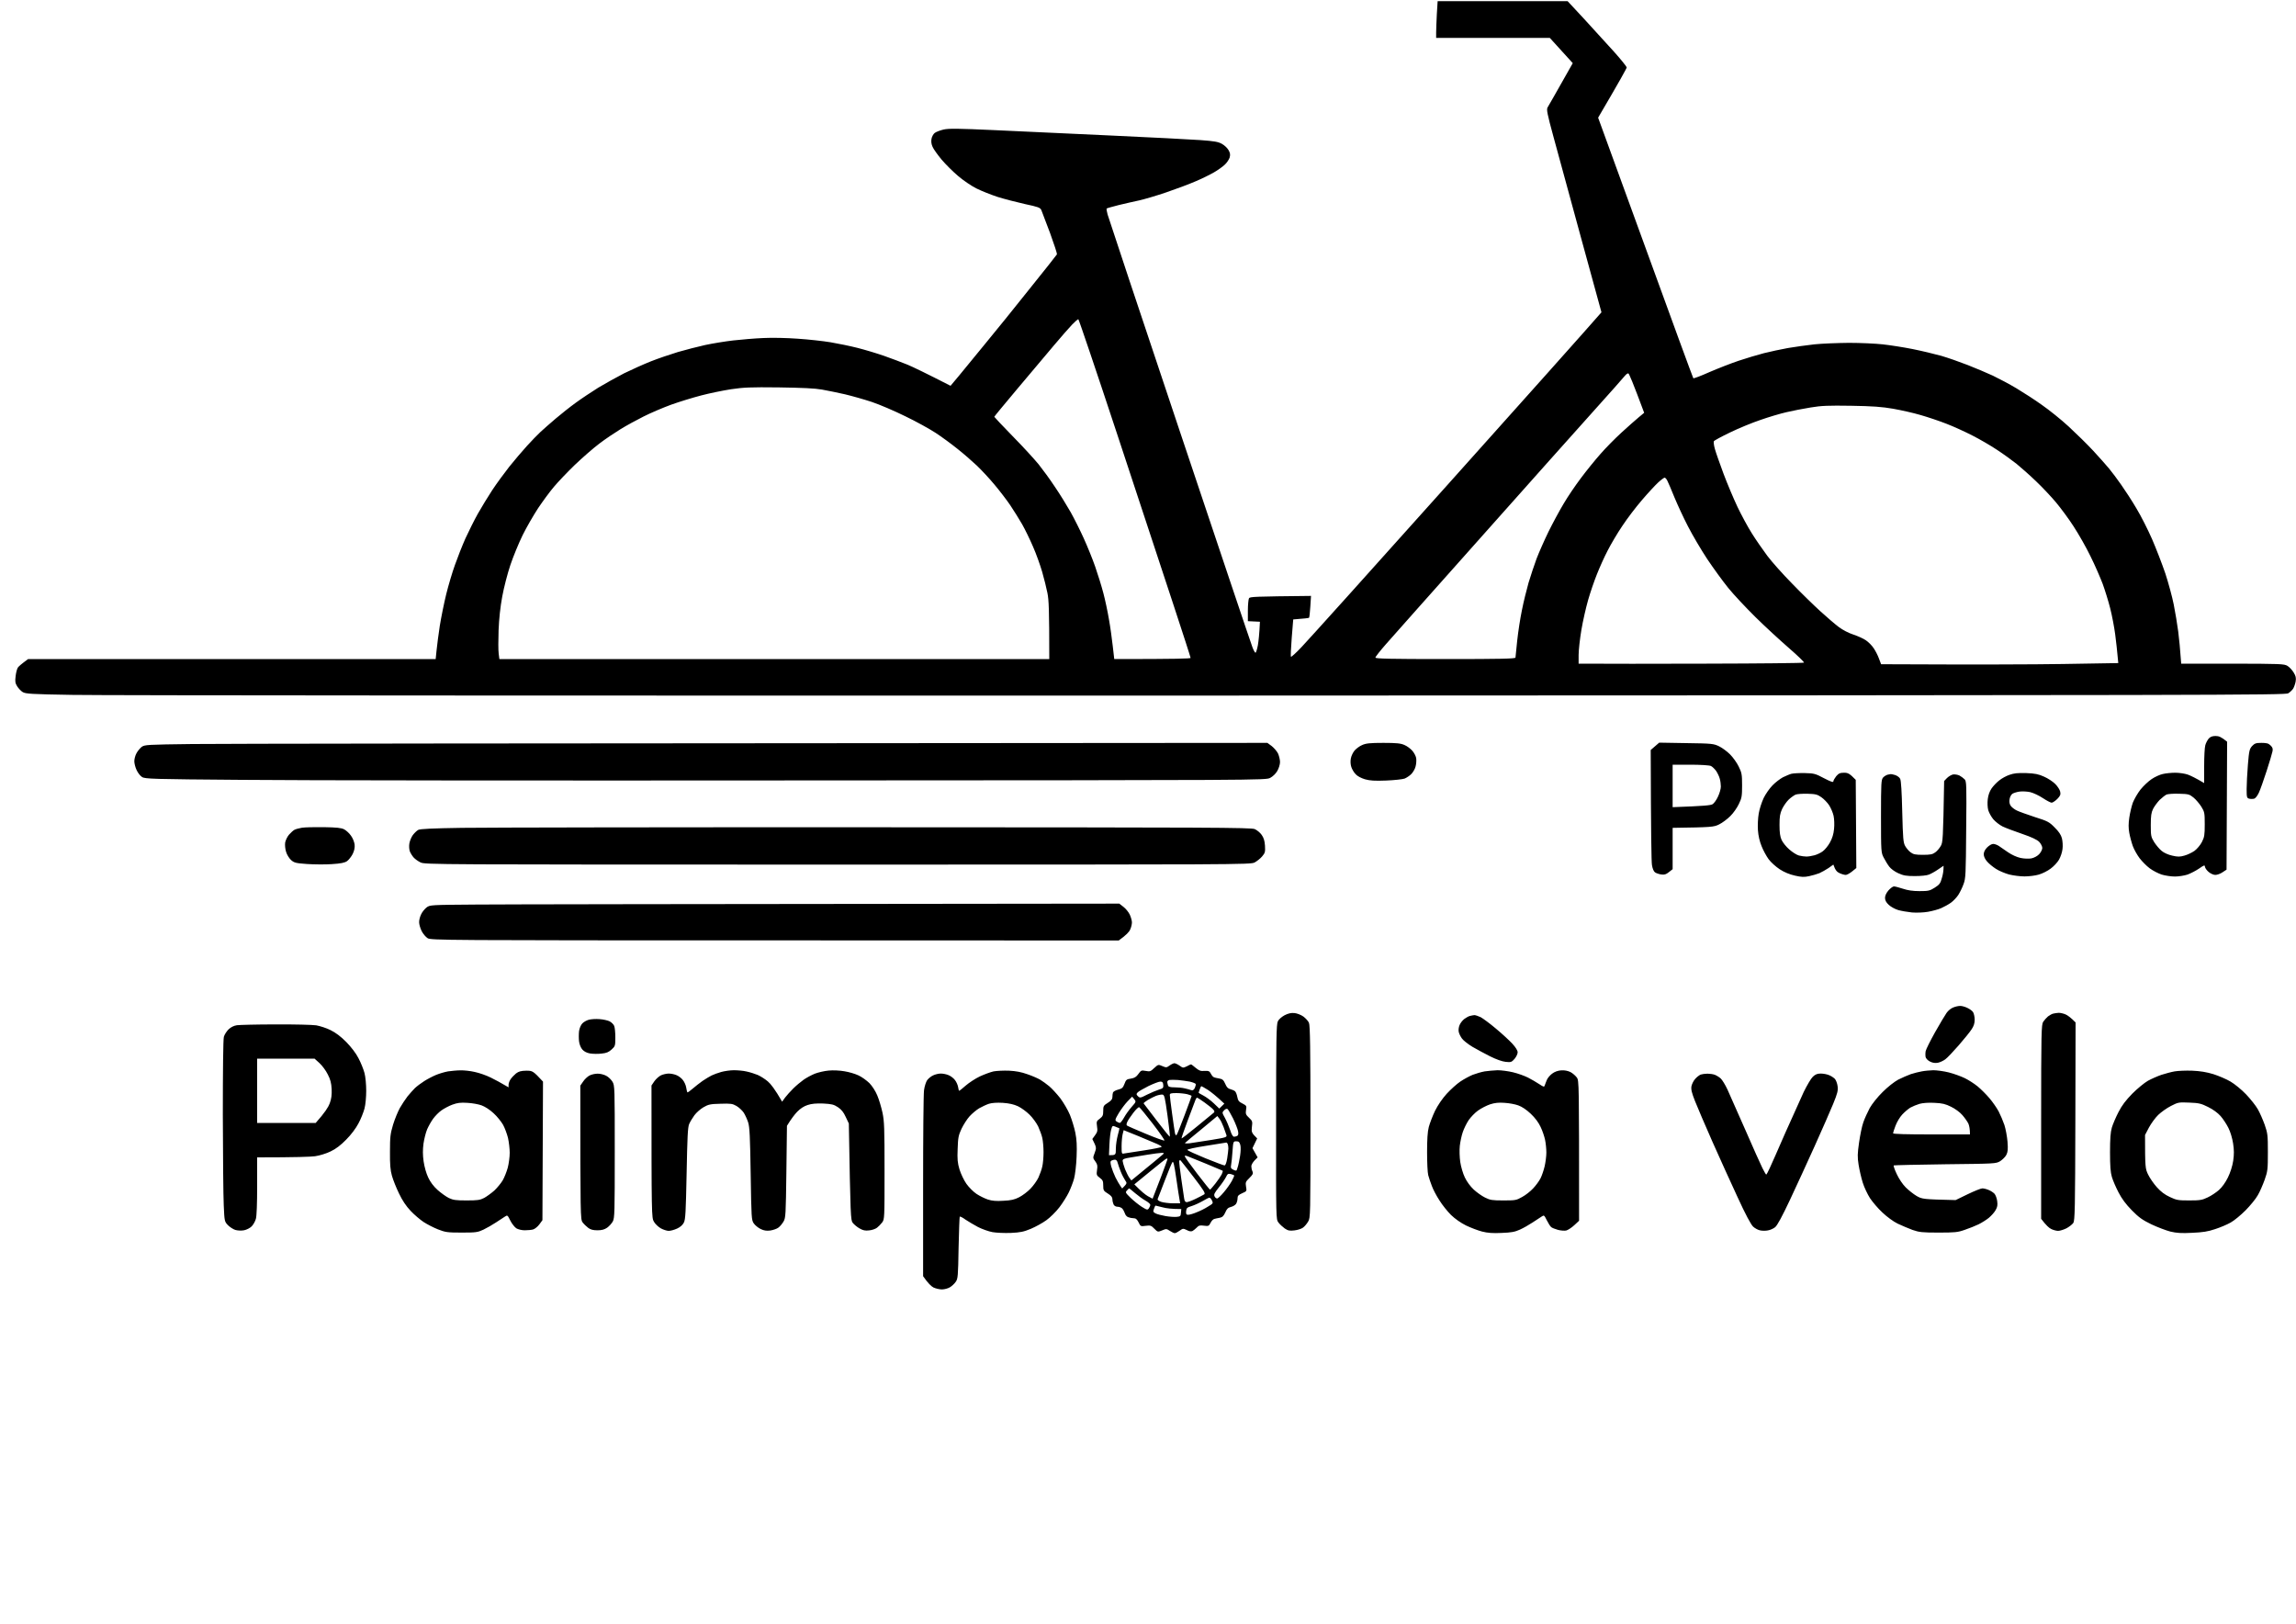 <svg version="1.2" xmlns="http://www.w3.org/2000/svg" viewBox="0 0 2000 1414" width="2000" height="1414">
	<title>Logo(1)</title>
	<style>
		.s0 { fill: #000000 } 
	</style>
	<g id="Background">
		<path id="Path 0" fill-rule="evenodd" class="s0" d="m1930 641c2.8 0 4.9 0.8 10 5l-0.5 111.4-3.5 2.3c-1.9 1.3-4.7 2.3-6.3 2.3-1.5 0-4-1.1-5.7-2.5-1.7-1.4-3.1-3.4-3.3-4.5-0.2-1.8-0.6-1.7-5.2 1.5-2.8 1.9-7.3 4.2-10 5.2-2.8 0.9-7.7 1.7-11 1.7-3.3 0-8.5-0.8-11.5-1.7-3-1-7.7-3.4-10.5-5.5-2.7-2-6.6-6-8.7-8.7-2.1-2.8-4.8-7.5-5.9-10.5-1.1-3-2.5-8.2-3.1-11.5-0.8-4.2-0.8-8.2 0-13.5 0.6-4.1 2-10 3.1-13 1.2-3 4.1-8.1 6.6-11.3 2.5-3.1 6.9-7.3 9.8-9.2 2.8-1.9 7.2-3.9 9.7-4.4 2.5-0.6 7.3-1.1 10.8-1.1 3.4 0 8.3 0.7 10.9 1.6 2.7 1 6.9 3 14.3 7.4v-14.8c0-8.1 0.4-16.3 1-18.2 0.5-1.9 1.9-4.5 3-5.8 1.5-1.6 3.2-2.2 6-2.2zm-48.8 55.7c-2 2.1-4.6 5.6-5.7 7.8-1.6 3.2-2 6.1-2 14.1 0 9.5 0.2 10.3 3 14.9 1.7 2.6 4.6 6.1 6.5 7.6 2 1.7 5.9 3.4 9.2 4.1 4.7 1.1 6.7 1.1 10.5 0 2.7-0.7 6.6-2.6 8.8-4.1 2.2-1.6 5.1-5 6.5-7.7 2.2-4.3 2.5-6.1 2.5-15.5 0-10-0.2-10.8-3-15.4-1.7-2.6-4.7-6.2-6.8-7.9-3.6-2.9-4.5-3.1-12.5-3.3-4.8-0.2-9.7 0.2-11 0.7-1.2 0.6-3.9 2.7-6 4.7zm-777.2-49.7l3.8 2.8c2 1.6 4.5 4.5 5.5 6.5 0.9 2.1 1.7 5.4 1.7 7.4 0 2.1-1.1 5.6-2.4 7.8-1.3 2.3-3.9 4.8-6.2 6-3.9 2-6.1 2-408.4 2.2-222.5 0.2-442.1 0-488-0.5-77.2-0.6-83.8-0.8-86.3-2.5-1.5-0.9-3.6-3.6-4.7-6-1.1-2.3-2-5.8-2-7.7 0-1.9 0.8-5.1 1.9-7 1-1.9 3.1-4.4 4.5-5.5 2.6-1.9 4.8-2 43.9-2.5 22.7-0.3 242.7-0.6 936.7-1zm865.9 0c4.5 0 6.1 0.4 7.9 2.2 1.9 1.8 2.2 3 1.7 5.3-0.3 1.6-2.6 9.3-5.1 17-2.5 7.7-5.5 16.2-6.7 18.8-1.3 2.8-3 5-4.2 5.3-1.1 0.3-3 0.3-4.3 0-2-0.6-2.2-1.2-2.2-8.4 0-4.2 0.5-13.8 1.1-21.2 1-12.3 1.4-13.7 3.7-16.3 2.2-2.3 3.4-2.7 8.1-2.7zm-764.9 0c11.8 0 15.2 0.4 18.5 1.9 2.2 0.9 5.2 3.2 6.7 4.9 1.6 1.8 3.1 4.7 3.4 6.4 0.3 1.8 0.1 5.1-0.5 7.3-0.5 2.2-2.3 5.2-3.8 6.7-1.5 1.5-4.1 3.2-5.8 3.9-1.7 0.6-8.8 1.4-16 1.7-10.1 0.4-14.2 0.1-18.5-1.1-3.3-1-6.6-2.7-8.1-4.4-1.5-1.5-3.2-4.4-3.8-6.3-0.7-2.1-0.9-5.1-0.4-7.5 0.4-2.2 1.9-5.3 3.3-6.9 1.4-1.6 4.3-3.8 6.5-4.7 3.3-1.5 6.7-1.9 18.5-1.9zm240.3-0.2l23.6 0.4c22.5 0.3 23.8 0.5 28.6 2.8 2.7 1.3 7 4.5 9.5 7 2.5 2.5 5.9 7.2 7.5 10.5 2.7 5.5 3 6.9 3 16.5 0 9.4-0.3 11.1-2.8 16.2-1.5 3.2-4.8 8-7.5 10.6-2.6 2.6-7 5.9-9.7 7.2-4.6 2.3-6.3 2.5-40.5 3v36l-3.3 2.6c-2.5 2-3.9 2.4-6.7 2-1.9-0.3-4.3-1.1-5.3-1.8-1.2-0.8-2.2-3.3-2.7-6.3-0.5-2.8-0.9-26.4-1.1-100.3zm11.7 56.2c27.6-1 33.2-1.6 34.8-2.6 1.2-0.7 3.4-3.7 4.7-6.6 1.4-2.9 2.5-6.8 2.5-8.8 0-1.9-0.4-5-1-7-0.5-1.9-2-4.9-3.2-6.7-1.3-1.7-3.3-3.7-4.5-4.2-1.3-0.6-9.1-1.1-17.8-1.1h-15.5zm115.2-29.7c8 0.2 9.2 0.5 16.7 4.5 6 3.1 8.1 3.8 8.1 2.7 0-0.8 1.2-2.8 2.5-4.5 2.1-2.4 3.3-3 6.8-3 3.4 0 4.8 0.6 10.2 6.2l0.5 76.8-3.7 3c-2.1 1.7-4.6 3-5.5 3-1 0-3.3-0.6-5.3-1.5-2.3-1-3.8-2.5-5.5-7.5l-4.2 3c-2.4 1.6-6 3.6-8 4.5-2.1 0.8-6.1 2-9 2.6-4.2 0.9-6.7 0.8-12.3-0.5-4.5-1-9.2-2.9-13.2-5.5-3.5-2.3-7.8-6.2-9.7-8.8-1.9-2.6-4.7-7.7-6.1-11.3-1.7-4.1-2.9-9.2-3.2-14-0.3-4.1 0-10.6 0.7-14.5 0.6-3.8 2.6-9.9 4.3-13.5 1.7-3.5 5.2-8.5 7.7-11 2.5-2.6 6.6-5.7 9-7 2.5-1.2 5.9-2.7 7.5-3.1 1.7-0.4 6.9-0.7 11.7-0.6zm-14 23c-1.9 1.8-4.5 5.5-5.8 8.2-1.9 4.1-2.3 6.6-2.3 14 0 6.6 0.5 10.1 1.8 13 1 2.2 4 6 6.7 8.3 2.7 2.4 6.5 4.8 8.4 5.3 2 0.5 4.9 0.9 6.5 0.9 1.7 0 4.8-0.5 7-1.1 2.2-0.6 5.5-2.1 7.3-3.5 1.8-1.3 4.6-4.7 6.2-7.6 2-3.6 3.2-7.3 3.6-11.8 0.4-3.7 0.2-8.6-0.4-11.5-0.6-2.7-2.4-6.9-3.9-9.2-1.5-2.3-4.6-5.5-6.8-7-3.4-2.4-5.1-2.8-12-3-4.4-0.1-9.1 0.2-10.5 0.8-1.3 0.6-4 2.5-5.8 4.2zm206.8-23c7.6 0.3 10.7 0.9 15.5 3.1 3.3 1.4 7.7 4.3 9.8 6.4 2 2 4 5.1 4.3 6.7 0.5 2.5 0.1 3.6-2.5 6.3-1.8 1.8-4 3.2-4.9 3.3-0.9 0-4.4-1.8-7.7-4-3.3-2.2-8.2-4.5-11-5.2-2.7-0.6-6.9-0.8-9.2-0.5-2.4 0.3-5.2 1.2-6.3 1.9-1.1 0.7-2.2 2.8-2.5 4.7q-0.6 3.5 1 5.8c0.8 1.2 3.2 3.1 5.3 4.1 2 1 9.1 3.5 15.7 5.7 11.1 3.5 12.5 4.2 17.2 9 3.7 3.6 5.6 6.5 6.4 9.5 0.6 2.5 0.9 6.6 0.5 9.4-0.3 2.8-1.7 6.9-3.1 9.3-1.3 2.3-4.6 5.8-7.2 7.7-2.6 2-7.2 4.3-10.3 5.2-3 0.9-8.6 1.6-12.5 1.6-3.8 0-9.9-0.8-13.5-1.7-3.5-1-8.7-3.1-11.4-4.9-2.7-1.7-6.2-4.6-7.7-6.4-1.8-2-2.9-4.4-2.9-6.3 0-1.9 1-4 3-6 1.6-1.6 3.9-3 5.2-3 1.3 0 3.5 0.8 5 1.8 1.4 0.9 5 3.4 8 5.5 3.2 2.2 7.6 4.2 10.8 4.9 3.3 0.7 7.2 0.8 9.5 0.4 2.4-0.5 5.2-2 6.8-3.7 1.5-1.6 2.7-4 2.7-5.4 0-1.3-1.2-3.7-2.7-5.3-1.9-1.9-6.5-4.1-15-7-6.8-2.3-14.4-5.2-16.9-6.4-2.6-1.3-6.2-4.1-8.1-6.3-1.8-2.2-3.8-5.8-4.4-8-0.6-2.2-0.8-6.4-0.4-9.5 0.4-3.5 1.6-6.8 3.3-9.3 1.5-2.2 4.5-5.3 6.7-7 2.2-1.8 6.2-4 9-4.9 3.9-1.4 7.3-1.7 14.5-1.5zm-118 0.9c0.3-0.1 2 0.3 3.8 0.8 1.8 0.6 3.8 2 4.4 3.3 0.8 1.5 1.4 11.4 1.8 28.7 0.6 23.6 0.9 26.9 2.6 29.9 1.1 1.9 3.2 4.4 4.8 5.5 2.3 1.7 4.2 2.1 10.6 2.1 6.5 0 8.4-0.4 10.7-2.1 1.6-1.1 3.7-3.6 4.8-5.5 1.9-3.1 2.1-5.7 3-56.7l2.5-2.6c1.4-1.4 3.8-2.8 5.3-3.1 1.5-0.2 4 0.2 5.5 0.9 1.5 0.8 3.5 2.3 4.5 3.3 1.7 1.7 1.8 4.6 1.4 43.8-0.3 39.2-0.4 42.4-2.3 47.5-1.1 3.1-3.2 7.3-4.6 9.5-1.5 2.2-4.3 5.2-6.4 6.7-2.1 1.5-5.9 3.6-8.4 4.7-2.4 1.1-7.6 2.5-11.5 3.2-4 0.7-9.9 0.9-14 0.6-3.8-0.4-9.2-1.3-12-2.1-2.7-0.8-6.4-2.8-8.2-4.5-2.3-2.1-3.3-4-3.3-6.1 0-1.9 1.1-4.3 3-6.5 1.7-1.9 3.8-3.5 4.8-3.5 0.9 0 4.4 0.9 7.7 2 4.2 1.4 8.6 2.1 14.5 2.1 7.8 0 9-0.3 13.3-3 4.1-2.6 5-3.8 6.2-8.3 0.9-2.9 1.6-6.5 1.5-10.8l-4.7 3.2c-2.6 1.8-6.2 3.8-8 4.5-1.9 0.8-7.1 1.3-12.3 1.3-7.4 0-9.9-0.4-14.5-2.5-3.1-1.4-6.5-3.9-7.8-5.7-1.4-1.8-3.5-5.3-4.8-7.8-2.3-4.4-2.4-4.8-2.4-36.1 0-29.1 0.2-31.8 1.8-33.7 1-1.1 2.8-2.2 4-2.5 1.2-0.2 2.5-0.5 2.7-0.5zm-1365 46.2c11.3 0.2 15.3 0.6 17.8 1.9 1.8 1 4.5 3.4 5.9 5.5 1.6 2.1 2.9 5.5 3.2 7.7 0.3 2.8-0.3 5.4-1.7 8.3-1.2 2.3-3.4 5.1-4.9 6.2-2.1 1.4-5.3 2.1-13.3 2.6-5.7 0.4-15.4 0.3-21.5-0.1-9.9-0.7-11.3-1.1-14-3.5-1.6-1.5-3.6-4.6-4.3-7.1-0.8-2.5-1.1-6-0.8-8.1 0.4-2.1 1.9-5.2 3.4-6.9 1.5-1.7 3.6-3.6 4.7-4.2 1.1-0.6 4.1-1.4 6.5-1.8 2.5-0.4 11.1-0.6 19-0.5zm482 0.1c292 0.1 325.9 0.2 329 1.6 2 0.9 4.7 3.1 6 5 1.8 2.5 2.6 5.1 2.9 9.4 0.3 5.5 0.1 6.3-2.5 9.4-1.6 1.9-4.6 4.2-6.6 5.3-3.7 1.8-14.5 1.8-363.3 1.8-351.4 0-359.5 0-363.2-1.9-2.1-1-4.7-2.9-5.9-4.2-1.2-1.3-2.7-3.7-3.4-5.4-0.6-1.7-0.8-4.7-0.4-7 0.4-2.2 1.7-5.4 3-7.2 1.4-1.8 3.4-3.8 4.7-4.5 1.6-0.9 12.2-1.4 38.2-1.8 19.8-0.3 182.5-0.6 361.5-0.5zm211 66.5l3.6 2.8c2 1.5 4.4 4.5 5.5 6.7 1 2.2 1.9 5.3 1.9 6.8 0 1.5-0.6 4.3-1.5 6.2-0.8 2-3.4 4.9-10 9.6l-299.5-0.1c-289.1 0-299.6-0.1-302.5-1.9-1.6-1-4-3.8-5.2-6.2-1.2-2.4-2.2-5.8-2.2-7.6-0.1-1.8 0.7-4.9 1.7-6.9 0.9-2.1 3.1-4.7 4.7-6 3-2.3 3-2.3 44-2.6 22.6-0.2 157.7-0.4 559.5-0.8zm732.3 89.1c1.5-0.1 4.4 0.7 6.4 1.7 2 0.9 4.3 2.6 5 3.7 0.7 1.1 1.4 4.1 1.4 6.5 0 3.3-0.8 5.7-2.7 8.5-1.4 2.2-6.5 8.5-11.2 13.9-4.8 5.5-10 11-11.7 12.2-1.6 1.2-4.5 2.6-6.5 3-2.4 0.4-4.5 0.1-6.7-1-1.8-0.8-3.5-2.6-3.9-3.8-0.3-1.3-0.3-3.6 0-5.3 0.3-1.6 4-9 8.2-16.5 4.2-7.4 8.7-15 10-16.8 1.3-1.9 3.8-4 5.7-4.7 1.8-0.8 4.5-1.4 6-1.4zm-579.8 6.2c2.3 0.2 5.6 1.5 7.8 3 2 1.5 4.3 4 4.9 5.5 1 2.1 1.3 23.1 1.3 86.2 0 81.8 0 83.6-2 86.9-1.1 1.9-3.1 4.3-4.5 5.3-1.3 1-4.7 2.1-7.5 2.4-4.2 0.5-5.5 0.2-8.4-1.7-1.8-1.3-4.3-3.6-5.5-5.2-2.1-2.8-2.1-3.1-2-87.5 0-72.6 0.2-85.1 1.5-87.7 0.8-1.7 3.3-3.9 5.9-5.3 3.1-1.6 5.8-2.2 8.5-1.9zm665.8-0.2c1.5 0 4.2 0.6 6 1.4 1.8 0.8 4.5 2.7 8.7 7l-0.2 86.1c-0.2 76.1-0.4 86.3-1.8 88.5-0.9 1.3-3.6 3.4-6 4.7-2.5 1.2-5.7 2.2-7.2 2.2-1.5 0-4.2-0.7-6-1.6-1.8-0.8-4.5-3.2-8.8-8.9v-84.5c0-78.6 0.2-84.7 1.8-87.1 1-1.5 2.9-3.6 4.2-4.7 1.4-1 3.4-2.2 4.5-2.4 1.1-0.3 3.3-0.6 4.8-0.7zm-509 2c0.9 0 3.4 0.8 5.5 1.8 2 1.1 8 5.5 13.2 9.9 5.3 4.4 11.7 10.3 14.3 13.1 3 3.3 4.7 6 4.7 7.6 0 1.4-1.2 3.9-2.7 5.7-2.6 2.9-3.1 3.1-7.8 2.6-3-0.3-8.3-2.2-13.5-4.8-4.6-2.3-11.6-6.1-15.4-8.3-3.8-2.3-7.9-5.5-9.1-7.2-1.2-1.6-2.5-4.2-2.8-5.7-0.4-1.5-0.1-4.2 0.7-6 0.7-1.8 2.6-4.2 4.2-5.4 1.6-1.2 3.8-2.4 4.9-2.6 1.1-0.3 2.8-0.6 3.8-0.7zm-762 3.5c3.1 0.2 7.1 1.1 8.7 1.9 1.7 0.9 3.5 2.7 4 4 0.6 1.4 1 5.9 1 10 0 7.2-0.1 7.7-3.2 10.5-2.5 2.3-4.5 3.2-8.8 3.6-3 0.4-7.5 0.3-10-0.1-2.9-0.5-5.2-1.7-6.7-3.4-1.3-1.4-2.6-4.5-2.9-7.1-0.3-2.4-0.3-6.5 0-9 0.4-2.6 1.6-5.4 2.9-6.7 1.2-1.3 3.8-2.7 5.7-3.2 2-0.5 6.1-0.8 9.3-0.5zm-282.3 4.6c16.3-0.1 32.2 0.3 35.5 0.8 3.3 0.6 9 2.4 12.5 4.2 4.3 2.1 9 5.6 13.6 10.3 4.3 4.4 8.4 9.7 10.6 14 2.1 3.9 4.4 9.7 5.3 13 0.9 3.4 1.5 10.1 1.5 15.5 0 5.4-0.6 12.1-1.5 15.5-0.9 3.3-3.2 9.2-5.3 13-2.2 4.2-6.4 9.8-10.7 14.1-4.7 4.8-9 8.1-13.5 10.2-3.6 1.8-9.5 3.6-13.5 4.2-3.8 0.5-16.8 1-50.5 1v24.8c0 15.3-0.4 26.2-1.1 28.7-0.6 2.2-2.3 5.2-3.7 6.6-1.5 1.5-4.5 3-6.7 3.4-2.3 0.4-5.4 0.3-7.5-0.3-1.9-0.6-4.8-2.5-6.5-4.2-2.9-3.1-3-3.3-3.6-17.3-0.4-7.8-0.7-43.2-0.8-78.7 0-38.2 0.3-65.9 0.9-68 0.5-1.9 2.4-4.8 4.1-6.5 2-1.9 4.6-3.2 7.3-3.6 2.3-0.3 17.4-0.7 33.6-0.7zm-16 85.8h51c8.1-9.1 11-13.8 12.2-17 1.5-4.1 1.9-7.3 1.7-12.5-0.3-5.3-1.1-8.4-3.4-12.8-1.6-3.3-4.9-7.7-7.2-9.8l-4.3-3.9h-50zm177-45.8c3.1-0.1 8.7 0.5 12.5 1.4 3.9 0.8 10.2 3 14 4.9 3.9 1.9 8.9 4.6 15.5 8.5v-2.2c0-1.3 0.8-3.5 1.8-4.9 1-1.5 3.1-3.7 4.7-5 2.4-1.8 4.3-2.3 8.9-2.4 5.6 0 5.9 0.2 14.6 9.5l-0.5 120.7-2.7 3.7c-1.5 2-4 4-5.5 4.4-1.5 0.4-4.8 0.7-7.3 0.7-2.5 0-5.7-0.8-7.2-1.7-1.5-1-3.9-4-5.3-6.8-2.4-4.8-2.5-4.9-4.7-3.4-1.3 0.8-4.7 3.1-7.8 5.1-3 2-7.9 4.8-11 6.3-5 2.3-6.5 2.5-19 2.5-12.3 0-14.1-0.3-20.5-2.8-3.8-1.5-9.4-4.4-12.5-6.4-3-2-8.1-6.3-11.3-9.7-3.9-4.1-7.2-9-10.1-15.1-2.4-4.9-5.2-11.9-6.2-15.5-1.4-4.9-1.8-10-1.7-21 0-12.8 0.3-15.5 2.7-23.5 1.5-4.9 4.2-11.4 5.9-14.5 1.7-3 4.7-7.5 6.6-10 2-2.4 4.9-5.8 6.6-7.4 1.7-1.6 5.3-4.3 8-6 2.8-1.8 7.4-4.2 10.3-5.4 2.9-1.2 7.6-2.6 10.5-3.1 2.9-0.4 7.7-0.9 10.7-0.9zm-16.5 34.9c-2.2 1.5-5.4 4.8-7.1 7.1-1.8 2.4-4.1 6.6-5.3 9.3-1.2 2.8-2.6 8.4-3.2 12.5-0.7 5.3-0.7 9.9 0.1 15.5 0.7 4.8 2.3 10.5 4 14 1.8 3.9 4.7 7.8 8.2 10.9 2.9 2.6 7.4 5.8 9.8 7 3.8 1.8 6.3 2.1 15.5 2.1 9.5 0 11.6-0.3 15.3-2.2 2.3-1.3 6.3-4.2 8.9-6.5 2.5-2.4 5.7-6.3 7.2-8.8 1.4-2.4 3.4-7.4 4.4-11 0.9-3.5 1.7-9.4 1.7-13 0-3.5-0.7-9.4-1.5-13-0.9-3.5-2.8-8.7-4.3-11.4-1.5-2.6-5.1-7.2-8.2-10-3.3-3.1-7.5-5.8-10.5-6.9-2.7-1-8.3-2-12.5-2.2-5.8-0.4-8.7 0-13 1.6-3 1.1-7.3 3.4-9.5 5zm254.8-35c3.1 0 8.1 0.4 11 1.1 2.9 0.6 7.3 2 9.7 3 2.5 1.1 6.5 3.6 8.9 5.7 2.4 2 6.2 6.8 12.4 17.6l2.5-3.5c1.4-1.9 4.7-5.5 7.2-8 2.5-2.5 6.6-5.9 9-7.6 2.5-1.8 6.9-4.1 9.8-5.3 2.9-1.1 8.3-2.4 12-2.7 3.8-0.4 9.8-0.1 13.7 0.6 3.9 0.6 9.4 2.2 12.3 3.6 2.9 1.3 7.1 4.4 9.5 6.7 2.5 2.6 5.3 6.9 6.9 10.8 1.5 3.5 3.5 10.3 4.5 14.9 1.6 7.5 1.8 13.5 1.8 50.7 0 41.4 0 42.2-2.1 45-1.2 1.6-3.2 3.6-4.5 4.6-1.3 1-4.4 2.1-6.9 2.3-3.4 0.4-5.3 0-8.4-1.8-2.1-1.2-4.7-3.4-5.8-4.8-1.8-2.3-2-5.1-3.4-86.5l-2.7-5.7c-1.9-4.2-3.8-6.5-6.8-8.5-3.6-2.4-5.5-2.8-12.8-3.2-6.1-0.2-10 0.1-13.6 1.3-3.2 1-6.4 3.1-9.1 5.9-2.2 2.3-5.1 6-8.9 12.2l-0.5 40c-0.5 37.6-0.6 40.2-2.5 43.4-1.1 1.9-3.1 4.3-4.5 5.3-1.3 1-4.5 2.1-7 2.5-3.3 0.4-5.5 0.1-8.4-1.3-2.1-1-4.8-3.2-6-4.9-2-2.9-2.1-4.5-2.7-43-0.5-32.3-0.9-40.9-2.2-45-0.9-2.7-2.6-6.5-3.9-8.5-1.3-1.9-4.1-4.5-6.3-5.8-3.5-2-5-2.2-14-1.9-8.8 0.2-10.5 0.6-14.8 3.1-2.6 1.5-6.1 4.6-7.8 6.9-1.7 2.3-3.8 5.8-4.6 7.7-1.2 2.8-1.6 11.4-2.2 43-0.7 33.8-1 40-2.4 42.8-1 2-3.2 4-5.9 5.2-2.4 1.1-5.6 2-7.3 2-1.6 0-4.7-1-6.9-2.2-2.2-1.3-4.9-3.8-6-5.8-2-3.4-2.1-4.7-2.1-118.6l2.5-3.7c1.4-2 4-4.3 5.8-5.2 1.8-0.8 4.8-1.5 6.7-1.5 2 0 5 0.6 6.8 1.4 1.8 0.7 4.3 2.6 5.5 4.2 1.3 1.6 2.6 4.5 2.9 6.4 0.3 2 0.8 3.9 1 4.3 0.2 0.4 2.2-1 4.6-3.1 2.3-2 6.3-5.1 8.7-6.8 2.5-1.7 6-3.8 7.8-4.7 1.8-0.9 5.6-2.3 8.5-3.1 2.9-0.8 7.8-1.5 11-1.5zm239.7 0.4c6 0.3 10.8 1.2 16 3.1 4.2 1.4 9.1 3.6 11 4.7 2 1.2 5.5 3.7 7.9 5.7 2.3 1.9 6.7 6.7 9.7 10.5 2.9 3.9 6.7 10.4 8.4 14.5 1.7 4.2 3.8 11.1 4.7 15.5 1.2 6 1.5 11.3 1.1 21-0.3 7.4-1.3 15.6-2.2 19-0.9 3.3-3 8.7-4.6 12-1.6 3.3-5.3 9.2-8.2 13-3 3.9-8.1 8.9-11.3 11.2-3.3 2.4-9.3 5.7-13.5 7.5-6.3 2.6-9.1 3.2-17.5 3.6-5.5 0.2-12.6-0.1-16-0.7-3.3-0.6-8.9-2.6-12.5-4.4-3.5-1.9-8.5-4.8-11-6.5-2.4-1.8-4.7-2.9-5-2.6-0.2 0.3-0.7 12.6-1 27.3-0.4 24.5-0.6 26.9-2.5 29.5-1.1 1.6-3.3 3.7-5 4.7-1.6 1-4.8 1.9-7 1.9-2.2 0-5.5-0.8-7.4-1.7-1.9-1-4.7-3.6-9-9.8v-78c0-42.9 0.3-80.7 0.8-84 0.4-3.3 1.7-7.2 2.7-8.7 1.1-1.5 3.4-3.4 5.2-4.2 1.8-0.9 4.8-1.6 6.7-1.6 2 0 5 0.6 6.8 1.4 1.8 0.7 4.3 2.6 5.5 4.2 1.3 1.6 2.5 4.4 2.8 6.2 0.2 1.8 0.7 3.2 0.9 3.2 0.3 0 2.9-2 5.8-4.6 2.9-2.5 8.4-6.1 12.2-7.9 3.9-1.8 9.3-3.8 12-4.4 2.8-0.5 8.9-0.8 13.5-0.6zm-26 32.7c-2.4 1.4-6.2 4.6-8.4 7-2.2 2.4-5.3 7.3-7 10.8-2.7 5.8-3.1 7.8-3.4 17.5-0.4 9.1-0.1 12.3 1.6 18 1.2 3.9 3.9 9.5 6 12.5 2.2 3.1 6.1 7 8.8 8.8 2.7 1.8 7.2 4 9.9 4.9 3.6 1.2 7.4 1.5 13.5 1.1 6.7-0.3 9.7-1 13.8-3.1 2.9-1.5 7.3-4.8 9.8-7.4 2.5-2.6 5.7-7 7-9.8 1.2-2.7 2.8-7 3.3-9.5 0.6-2.4 1.1-8.1 1.1-12.5 0-4.4-0.5-10-1.1-12.5-0.5-2.4-2.2-6.9-3.6-10-1.5-3-4.8-7.6-7.5-10.2-2.6-2.6-7.1-5.9-10-7.3-3.7-1.7-7.6-2.6-13.3-3-5.1-0.3-9.4 0-12 0.8-2.2 0.7-6 2.5-8.5 3.9zm451.5-33.1c3.3 0 9.4 0.8 13.5 1.8 4.2 1 10 3.1 13 4.6 3.1 1.6 7.4 4.1 9.8 5.7 3.8 2.5 4.3 2.7 4.8 1.1 0.4-1 1.1-3.1 1.8-4.7 0.6-1.6 2.7-4.1 4.6-5.5 2.2-1.7 5-2.7 8-2.9 2.9-0.2 5.7 0.4 8 1.5 1.9 1 4.3 3.1 5.5 4.7 2 2.7 2 3.7 2 124.8l-4.2 3.9c-2.4 2.2-5.5 4.2-7 4.6-1.5 0.3-4.8 0.1-7.3-0.6-2.4-0.7-5.1-1.7-5.8-2.4-0.8-0.6-2.5-3.3-3.8-5.9-2.3-4.6-2.4-4.7-4.6-3.2-1.3 0.8-4.7 3.1-7.8 5.1-3 2-7.9 4.8-11 6.2-4.4 2-7.5 2.6-16 2.9-7.6 0.4-12.3 0-17-1.2-3.5-0.9-9.8-3.3-14-5.3-4.6-2.3-9.6-5.8-13.1-9.2-3.1-3.1-7.6-8.7-10-12.6-2.5-3.8-5.5-9.4-6.6-12.5-1.2-3-2.6-7.3-3.2-9.5-0.6-2.2-1-11.2-1-20 0-11.1 0.4-17.8 1.5-22 0.9-3.3 3.3-9.6 5.4-14 2.5-5 6.3-10.6 10.2-14.9 3.5-3.8 8.8-8.6 11.8-10.6 3.1-2.1 7.9-4.7 10.8-5.9 2.9-1.1 7.6-2.5 10.5-3 2.9-0.4 7.9-0.9 11.2-1zm-17 35.1c-2.7 1.9-6.4 5.8-8.2 8.4-1.8 2.7-4.1 7.4-5.1 10.4-1.1 3.1-2.2 8.5-2.6 12-0.4 3.6-0.2 9.9 0.4 14 0.6 4.2 2.4 10.2 4 13.5 1.7 3.6 4.8 7.8 7.7 10.5 2.7 2.5 7.2 5.7 9.9 7 4.4 2.2 6.2 2.5 15.9 2.5 10.4 0 11.3-0.1 16.4-3 3-1.6 7.3-5 9.6-7.5 2.3-2.4 5.2-6.4 6.4-8.7 1.2-2.4 2.8-7.1 3.6-10.5 0.8-3.5 1.5-8.9 1.5-12 0-3.2-0.5-8.1-1.1-11-0.6-2.9-2.3-8-3.9-11.3-1.8-3.9-4.8-7.9-8.6-11.5-3.7-3.5-7.7-6.2-10.9-7.3-2.7-1-8.1-2-12-2.2-5-0.4-8.5 0-12.5 1.3-3 1-7.7 3.4-10.5 5.4zm396.5-35.1c3.1 0 9.1 0.8 13.5 1.9 4.4 1.1 10.7 3.4 14 5 3.3 1.6 8.4 4.9 11.2 7.2 2.9 2.4 7.5 7 10.3 10.3 2.8 3.3 6.4 8.5 8 11.5 1.6 3.1 3.8 8.3 5 11.8 1.1 3.4 2.3 9.9 2.7 14.5 0.5 6.6 0.3 8.9-1 11.5-0.9 1.8-3.4 4.2-5.4 5.5-3.7 2.2-4.3 2.2-47.9 2.7-24.3 0.3-44.5 0.8-44.8 1-0.4 0.3 0.8 3.7 2.6 7.5 1.9 4.1 5.1 8.9 7.8 11.6 2.5 2.5 6.8 5.9 9.5 7.5 4.9 2.8 5.6 2.9 34 3.6l10.5-5.1c5.8-2.8 11.5-5.1 12.8-5.1 1.2 0 3.7 0.6 5.5 1.4 1.8 0.7 4 2.2 5 3.2 1 1.1 2.1 4 2.4 6.4 0.5 3.5 0.2 5.3-1.4 8-1.1 2-3.8 4.9-5.9 6.7-2.1 1.7-6.1 4.2-8.9 5.6-2.7 1.3-8.1 3.5-12 4.8-6.2 2.2-8.7 2.4-23 2.4-14 0-16.7-0.3-22.5-2.3-3.5-1.3-9.4-3.8-13-5.5-3.7-1.8-9.3-5.9-13.3-9.7-3.8-3.5-8.6-9.2-10.8-12.5-2.1-3.3-5-9.3-6.3-13.5-1.3-4.1-2.9-11.1-3.6-15.5-1.1-6.8-1-9.7 0.4-19.5 0.9-6.3 2.5-14.2 3.7-17.5 1.1-3.3 3.7-8.9 5.6-12.5 2.1-3.7 6.9-9.7 11.3-14 4.4-4.4 10-8.8 13.5-10.7 3.3-1.7 8.3-3.8 11-4.8 2.8-0.9 7.1-2 9.5-2.4 2.5-0.5 7-0.9 10-1zm-20 32.6c-1.9 1.2-5.1 3.9-7 6-2 2.1-4.6 6.4-5.8 9.6-1.2 3.1-2.2 6.2-2.2 6.7 0 0.7 11.9 1 33.5 1h33.5c0-4.6-0.6-7.4-1.3-9.2-0.8-1.8-3.2-5.2-5.3-7.6-2.1-2.5-6.5-5.7-9.9-7.3-4.8-2.4-7.6-3.1-14.5-3.4-5.1-0.3-10.2 0.1-13 0.9-2.4 0.7-6 2.2-8 3.3zm245.5-32.2c7.2 0.3 12.5 1.2 18.5 3 4.7 1.5 11.5 4.4 15 6.5 3.6 2.1 9.7 7.1 13.6 11.2 3.8 4 8.4 9.8 10.1 12.8 1.8 3.1 4.4 9.1 6 13.5 2.6 7.5 2.8 9.1 2.8 24 0 15-0.2 16.6-2.8 24-1.6 4.4-4.2 10.5-6 13.5-1.7 3.1-6.5 8.9-10.6 13.1-4.2 4.2-10 9-13.1 10.7-3 1.7-9.1 4.3-13.5 5.7-6.2 2.1-10.7 2.8-20 3.2-9.3 0.5-13.5 0.2-19-1.1-3.8-1-11.2-3.8-16.5-6.3-7.8-3.8-10.8-5.9-17-12.2-5.2-5.3-8.7-10-11.6-15.6-2.3-4.4-4.9-10.4-5.8-13.5-1.2-4-1.6-9.7-1.6-21.5 0-11.7 0.4-17.4 1.6-21.5 0.9-3 3.5-9.1 5.8-13.5 2.9-5.7 6.3-10.2 12.1-16.1 4.4-4.4 10.5-9.4 13.5-11.1 3.1-1.7 8.3-4 11.8-5.2 3.4-1.1 8.6-2.5 11.5-3 2.9-0.5 9.7-0.8 15.2-0.6zm-29.5 38.5c-2.6 2.5-6.2 7.5-8.1 11l-3.4 6.5c0 28.2 0.2 29.4 2.7 34.5 1.5 3.1 4.9 8 7.6 11 3.4 3.8 6.9 6.5 11.3 8.5 5.9 2.8 7.4 3 16.9 3 9.3 0 11.2-0.3 16-2.6 3.1-1.4 7.5-4.4 9.9-6.5 2.7-2.4 5.7-6.6 7.8-10.9 2.1-4.3 3.9-9.9 4.6-14.5 0.8-5.7 0.8-9.3-0.1-15.2-0.7-4.5-2.4-10.2-4.1-13.5-1.6-3.2-4.6-7.8-6.8-10.3-2.5-2.8-6.6-5.8-10.9-7.9-6-3-8-3.5-16.4-3.8-9.1-0.4-9.7-0.3-15.9 2.9-3.6 1.8-8.6 5.4-11.1 7.8zm-1359.5-35.9c2.2-0.1 5.6 0.8 7.5 1.8 2 1 4.4 3.4 5.5 5.2 2 3.3 2 5.2 2 60.9 0 52.9-0.1 57.8-1.7 60.8-1 1.8-3.2 4.2-5 5.5-2.4 1.6-4.7 2.2-8.4 2.2-3.8 0-6-0.6-8-2.1-1.6-1.2-3.8-3.3-4.9-4.8-1.9-2.6-2-4.3-2-119.1l2.5-3.6c1.3-2 3.8-4.3 5.5-5.2 1.7-0.9 4.8-1.6 7-1.6zm966.8 0c2 0 5 0.4 6.5 1 1.5 0.6 3.8 2 5.1 3.2 1.3 1.2 4 5.6 5.9 9.7 1.9 4.2 8.8 19.9 15.5 35 6.6 15.2 13.3 30.1 14.9 33.3 1.5 3.1 3.1 5.7 3.3 5.7 0.3 0 1.7-2.6 3.1-5.7 1.5-3.2 7.6-17 13.6-30.8 6.1-13.7 13.3-29.7 16-35.5 2.8-5.7 6.3-11.7 7.9-13.2 2.2-2.1 3.9-2.8 6.9-2.8 2.2 0 5.5 0.6 7.3 1.4 1.8 0.7 4 2.2 5 3.2 1 1.1 2.1 4 2.4 6.4 0.5 3.8-0.1 6.2-3.9 15.5-2.5 6.1-9.7 22.5-16 36.5-6.3 14.1-16.1 35.2-21.6 47q-10.1 21.5-12.9 23.8c-1.5 1.2-4.3 2.5-6.3 2.8-1.9 0.4-4.9 0.4-6.7 0-1.8-0.3-4.6-1.8-6.2-3.3-1.9-1.8-6.7-10.7-13.6-25.8-5.9-12.6-15.7-34.4-22-48.5-6.2-14-12.9-29.7-15-35-2.9-7.3-3.6-10.3-3.1-13 0.4-1.9 1.8-4.8 3.3-6.4 1.4-1.6 3.5-3.2 4.7-3.7 1.2-0.4 3.8-0.8 5.9-0.8zm-235-934.1h113.2l14.5 15.6c8 8.7 19.6 21.4 25.8 28.3 6.2 6.9 11.2 13.2 11.2 13.8 0 0.7-5.6 10.9-24.9 43.8l41.2 113.1c22.6 62.3 41.4 113.5 41.7 113.8 0.3 0.4 6.6-2 14-5.3 7.4-3.2 18.9-7.7 25.5-9.9 6.6-2.2 16.5-5.2 22-6.6 5.5-1.4 15-3.4 21-4.5 6-1 16.4-2.5 23-3.2 6.6-0.7 20.1-1.2 30-1.3 9.9 0 23.2 0.6 29.5 1.3 6.3 0.7 18 2.5 26 4.1 8 1.6 19.2 4.3 25 5.9 5.8 1.7 16.1 5.3 23 8 6.9 2.7 16.8 6.9 22 9.3 5.2 2.5 14.5 7.4 20.5 11 6 3.6 16.1 10.1 22.2 14.5 6.2 4.3 16.7 12.7 23.3 18.8 6.6 6.1 16.2 15.5 21.3 21 5.1 5.5 11.3 12.5 13.8 15.5 2.5 3 7.3 9.4 10.7 14.3 3.4 4.8 9.4 14 13.2 20.5 3.9 6.4 10 18.5 13.6 26.7 3.6 8.3 8.8 21.8 11.6 30 2.7 8.3 6 20.4 7.3 27 1.3 6.6 3.1 17.2 3.9 23.5 0.8 6.3 1.7 15.2 2.6 28h44.8c41.6 0.1 44.9 0.2 47.7 1.9 1.7 1 4.1 3.6 5.4 5.7 1.9 3.1 2.3 4.7 1.8 7.9-0.4 2.2-1.4 5-2.2 6.3-0.8 1.2-2.7 3-4.2 4-2.6 1.6-49.6 1.7-946.3 2-518.9 0.1-961.7-0.1-984-0.6-35.8-0.6-40.8-0.9-43.3-2.5-1.5-0.9-3.6-3.2-4.7-4.9-1.7-2.7-2-4.2-1.4-8.8 0.3-3 1.2-6.4 1.9-7.5 0.7-1.1 3.1-3.2 9-7.5h355l0.8-7.7c0.4-4.3 1.7-13.9 2.8-21.3 1.2-7.4 3.7-19.8 5.6-27.5 1.9-7.7 5.3-19.2 7.6-25.5 2.2-6.3 6.3-16.7 9.1-23 2.9-6.3 7.7-16 10.8-21.5 3.1-5.5 8.7-14.7 12.5-20.5 3.8-5.8 10.6-15 14.9-20.5 4.4-5.5 11.3-13.6 15.3-18 4-4.4 9.4-10 11.9-12.3 2.6-2.4 8.5-7.6 13.2-11.6 4.7-4 12.5-10.2 17.5-13.8 4.9-3.6 13.8-9.5 19.7-13.2 6-3.6 16.1-9.2 22.5-12.5 6.5-3.2 17-7.9 23.3-10.4 6.3-2.5 16.9-6.1 23.5-8.1 6.6-1.9 17.3-4.7 23.7-6.1 6.5-1.4 17.5-3.2 24.5-4 7.1-0.8 18.9-1.8 26.3-2.1 7.7-0.4 20.6-0.1 30 0.6 9.1 0.6 21.9 2 28.5 3.1 6.6 1.1 17.2 3.3 23.5 4.9 6.3 1.6 16.7 4.7 23 6.9 6.3 2.2 15.5 5.7 20.5 7.7 5 2.1 15.4 7.1 37.5 18.4l7.3-8.7c4-4.9 14.3-17.4 22.8-27.8 8.6-10.4 26.1-32 38.8-48 12.8-15.9 23.5-29.4 23.8-30 0.2-0.6-2.5-8.9-6-18.5-3.6-9.6-7-18.6-7.6-20-1-2.2-2.6-2.8-14.4-5.3-7.2-1.6-17.9-4.4-23.7-6.2-5.8-1.9-14.1-5.2-18.5-7.4-4.4-2.2-11.6-7.1-16-10.9-4.4-3.7-10.8-10.1-14.3-14.2-3.4-4.1-7-9.1-7.8-11-1.1-2.3-1.4-4.7-1-7 0.3-1.9 1.6-4.3 2.8-5.2 1.3-1 4.8-2.3 7.8-3 4.5-1 12.8-0.9 43.5 0.5 20.9 1 66.6 3.1 101.5 4.7 34.9 1.6 70.2 3.4 78.5 4 12.4 0.9 15.7 1.5 18.9 3.3 2.2 1.2 4.8 3.7 5.8 5.5 1.4 2.5 1.6 3.9 0.9 6.5-0.6 1.7-2.5 4.6-4.3 6.2-1.8 1.7-6 4.7-9.3 6.6-3.3 1.9-10.5 5.5-16 7.8-5.5 2.4-17 6.7-25.5 9.6-8.5 2.9-19.1 6-23.5 7-4.4 0.9-12.5 2.8-18 4.1-5.5 1.4-10.2 2.7-10.5 3-0.3 0.3 0.1 2.6 0.8 5.2 0.7 2.6 28.9 87.3 62.7 188.2 33.8 100.9 62.3 185.8 63.4 188.5 1 2.8 2.3 5 2.7 5 0.5 0 1.4-2.9 2.1-6.5 0.6-3.6 1.3-9.6 1.8-20.5l-10.5-0.5v-9.2c0-5.1 0.5-10 1-10.8 0.8-1.3 5.1-1.5 54-2l-0.6 9.3c-0.3 5-0.8 9.4-1.1 9.7-0.3 0.3-3.5 0.7-13.8 1.5l-1.3 16c-0.7 8.8-1 16.2-0.7 16.5 0.4 0.3 4.6-3.5 9.3-8.5 4.8-5 62.3-68.8 127.7-141.9 65.5-73.1 122.3-136.7 133.5-149.6l-17.6-64.2c-9.6-35.4-20.5-75.1-24.1-88.3-5.7-20.8-6.3-24.3-5.2-26 0.7-1.1 5.9-10.2 21.9-38.5l-20-22h-99v-4.7c0-2.7 0.3-9.9 0.6-16zm-334.4 300c-6.3 7.4-20.5 24.3-31.6 37.5-11.1 13.2-20.2 24.2-20.2 24.5 0 0.2 7.2 7.9 16.1 17 8.9 9 19 20.1 22.6 24.5 3.5 4.4 9.9 13.1 14.1 19.5 4.3 6.3 10.4 16.2 13.7 22 3.2 5.7 8.4 16.1 11.5 23 3.1 6.8 7.6 17.9 9.9 24.5 2.3 6.6 5.5 16.9 7.1 23 1.6 6 3.8 16.4 4.9 23 1.2 6.6 2.6 17 3.3 23.2l1.3 11.3c54.7 0 66.5-0.4 66.5-1 0-0.6-6.8-21.6-15.1-46.8-8.3-25.2-30.1-91.3-48.5-147-18.4-55.7-33.8-101.2-34.2-101.2-0.5 0-2.9 2.1-5.4 4.7-2.5 2.6-9.7 10.8-16 18.3zm470.6 56.6c-13.8 15.3-58.1 65-98.5 110.4-40.4 45.3-77.6 87.2-82.7 93-5 5.7-9.2 11-9.2 11.7 0 1 12.8 1.3 61 1.3 48.1 0 61-0.3 61-1.3 0-0.7 0.7-7.3 1.5-14.7 0.8-7.5 2.6-19.4 4.1-26.5 1.4-7.2 4.1-18 5.8-24 1.8-6.1 5-15.5 7-21 2.1-5.5 6.8-16.1 10.4-23.5 3.7-7.5 9.6-18.4 13.2-24.4 3.5-6 10.3-16 15-22.2 4.6-6.2 12.3-15.7 17-21 4.6-5.3 13-13.8 18.5-18.8 5.5-5 12.1-10.9 14.8-13.1l4.8-4c-9.8-26.3-13.1-34.1-13.8-34.3-0.6-0.2-1.9 0.8-3 2.1-1 1.3-13.1 15-26.9 30.3zm167.6 1.4c-5.3 1.2-15.4 4.2-22.5 6.7-7.2 2.4-19.1 7.3-26.5 10.9-7.5 3.6-13.8 7-14.2 7.7-0.3 0.6 0 3.6 0.9 6.7 0.8 3 4.2 12.6 7.5 21.5 3.3 8.8 8.8 21.8 12.2 29 3.4 7.1 9 17.5 12.5 23 3.4 5.5 9.5 14.2 13.4 19.5 3.9 5.2 13.7 16.2 21.7 24.3 7.9 8.2 19 19 24.5 24 5.6 5.1 12.7 11.2 16 13.7 3.6 2.7 8.6 5.3 12.9 6.7 3.9 1.3 8.8 3.5 10.9 5 2.2 1.5 5.2 4.5 6.7 6.8 1.5 2.2 3.6 6.2 4.6 9l1.9 5c85.2 0.4 131.7 0.2 158.3-0.2l48.3-0.8c-1-10.9-1.9-19-2.7-25-0.8-6.1-2.7-16.2-4.3-22.5-1.6-6.4-4.6-16-6.6-21.5-2.1-5.5-6.8-16.4-10.6-24-3.7-7.7-10.4-19.4-14.7-26-4.3-6.7-11.3-16.1-15.4-21-4.2-5-12-13.3-17.5-18.5-5.4-5.2-13-11.9-16.8-15-3.9-3.1-11.5-8.6-17-12.2-5.5-3.7-15.2-9.3-21.5-12.5-6.4-3.3-16.5-7.9-22.5-10.2-6.1-2.4-16.2-5.8-22.5-7.6-6.4-1.9-17.2-4.3-24-5.5-9.7-1.7-17.9-2.3-36.5-2.6-20.2-0.3-25.9-0.1-35.5 1.5-6.4 1-15.8 2.9-21 4.1zm-125.8 76.5c-5.2 6-12.9 16.1-17.1 22.5-4.3 6.3-10 16-12.8 21.5-2.9 5.5-7 14.7-9.3 20.5-2.3 5.7-5.8 15.8-7.7 22.5-1.9 6.6-4.6 18.4-5.9 26.2-1.3 7.8-2.4 17.6-2.4 21.8v7.5c21.3 0.2 65.3 0.1 111.5 0 46.2-0.1 84.3-0.5 84.8-0.9 0.4-0.4-5.4-6-13-12.6-7.6-6.6-20.8-18.7-29.2-27-8.4-8.3-19.2-19.8-23.8-25.5-4.7-5.8-12.9-17.1-18.2-25-5.3-8-12.9-20.9-16.8-28.5-4-7.7-9.3-19.2-11.9-25.5-2.6-6.4-5.3-12.8-6.1-14.3-0.7-1.5-1.8-2.7-2.4-2.7-0.5 0-3.1 1.9-5.6 4.2-2.5 2.3-8.9 9.2-14.1 15.3zm-793.5-96.5c-7.1 1.1-18.8 3.5-26 5.4-7.3 1.9-19.1 5.5-26.3 8.1-7.1 2.6-17.9 7.2-24 10.3-6 3-15 7.9-20 11-4.9 3-13.3 8.6-18.5 12.6-5.2 3.9-14.8 12.3-21.4 18.6-6.5 6.3-14.7 14.9-18.1 19-3.5 4.1-9.6 12.4-13.7 18.5-4 6.1-10.1 16.6-13.5 23.5-3.4 6.9-8.2 18.6-10.7 26-2.5 7.4-5.7 19.8-7.1 27.5-1.7 9.1-2.8 19.4-3.2 29.5-0.3 8.5-0.3 17.6 0.1 20.3l0.6 4.7h479c0-43.5-0.4-51.4-1.6-57.5-0.9-4.4-2.9-12.7-4.6-18.5-1.7-5.8-5.2-15.7-8-22-2.7-6.3-7-15.1-9.5-19.5-2.5-4.4-7.2-11.8-10.3-16.5-3.2-4.7-9.4-12.8-13.8-18-4.3-5.2-11.3-12.7-15.3-16.5-4.1-3.9-11.7-10.5-16.9-14.6-5.2-4.2-13.8-10.5-19-13.9-5.2-3.4-17.1-10-26.5-14.5-9.3-4.6-22.4-10.2-29-12.4-6.6-2.2-17.2-5.2-23.5-6.7-6.3-1.4-15.3-3.3-20-4.1-6-1.1-17-1.6-37.5-1.9-25-0.3-30.8 0-41.7 1.6zm382 589c-2.6 1.9-3 1.9-6.3 0.5-3.5-1.5-3.6-1.5-7.1 1.7-3.1 3-3.8 3.2-7.4 2.5-3.8-0.7-4.1-0.5-6.4 2.7-1.8 2.5-3.3 3.5-6.5 4-3.7 0.5-4.3 1-5.6 4.6-1.3 3.4-2.1 4.1-5.5 5-2.2 0.5-4.2 1.7-4.5 2.5-0.3 0.8-0.5 2.6-0.5 4 0 1.8-1.1 3.2-4 5-3.7 2.3-4 2.8-4 7 0 3.8-0.4 4.8-3 6.8-2.8 2-3 2.5-2.4 6.7 0.6 3.8 0.3 5-1.7 7.7l-2.4 3.3c3.7 7.3 3.7 7.7 2.1 12-1.7 4.4-1.7 4.6 0.5 7.5 1.8 2.5 2.1 3.8 1.5 7.5-0.6 4.2-0.4 4.7 2.4 6.8 2.6 1.9 3 2.9 3 6.7 0 4.2 0.3 4.7 4 7 2.9 1.8 4 3.2 4 5 0 1.4 0.5 3.4 1 4.5 0.6 1.2 2 2 3.5 2 1.4 0 3.2 0.7 4 1.5 0.8 0.8 1.8 2.7 2.3 4.1 0.4 1.5 1.7 3.1 3 3.5 1.2 0.5 3.3 0.9 4.7 0.9 1.9 0 2.9 0.9 4.3 3.6 1.7 3.5 1.8 3.6 6.2 3 4.1-0.5 4.8-0.3 7.5 2.5 3 3 3 3 6.8 1.5 3.5-1.5 3.9-1.5 6.7 0.4 1.7 1.1 3.6 2 4.3 2 0.6 0.1 2.5-0.9 4.2-2.1 2.9-2.1 3.1-2.1 6.3-0.6 2.1 1.2 3.8 1.4 5 0.8 0.9-0.5 2.6-1.9 3.7-3 1.6-1.8 2.8-2.1 6.3-1.6 3.9 0.5 4.3 0.3 5.7-2.5 0.8-1.7 2.3-3.2 3.3-3.4 0.9-0.3 3-0.7 4.7-1 2.3-0.5 3.4-1.5 4.8-4.6 1.3-3.1 2.4-4.2 4.8-4.8 1.8-0.4 3.8-1.6 4.6-2.7 0.7-1.1 1.3-3.2 1.3-4.8 0-2.2 0.7-3 4.1-4.5 3.9-1.7 4-1.8 3.3-5.7-0.6-3.7-0.4-4.3 2.9-7.5 3-3 3.5-3.9 2.7-5.8-0.6-1.2-1-3.2-1-4.5 0-1.2 1.3-3.4 2.8-5l2.7-2.7-4.5-8 4.1-8.5c-4.9-4.8-5.1-5.5-4.6-10 0.6-4.7 0.5-5.2-2.5-8-2.8-2.6-3.1-3.5-2.6-6.8 0.6-3.5 0.4-3.8-3.1-5.6-3.1-1.5-3.9-2.5-4.5-5.7-0.4-2.2-1.3-4.4-2-5-0.7-0.6-2.5-1.4-4-1.8-2-0.4-3.3-1.7-4.5-4.6-1.5-3.4-2.4-4.2-5.3-4.7-1.9-0.3-4.1-0.8-4.8-1.2-0.7-0.3-1.8-1.7-2.5-3.1-1.1-2.1-1.9-2.5-5.5-2.3-3.4 0.3-4.8-0.3-7.7-2.7-1.9-1.6-3.7-3-4-3-0.3 0-2 0.7-3.7 1.7-3.2 1.5-3.4 1.5-6.3-0.6-1.7-1.2-3.7-2.1-4.5-2.1-0.8 0-2.7 0.9-4.2 2zm-0.3 12.6c-1.1 0.3-1.9 1.2-1.7 2 0.1 0.8 0.4 2.1 0.7 2.9 0.4 1.1 2 1.5 5.8 1.5 2.8 0 6.8 0.4 8.7 0.9 1.9 0.4 4.4 1.1 5.5 1.5 1.5 0.5 2.3 0 3.3-1.9 0.6-1.4 1-3 0.7-3.5-0.3-0.5-2.6-1.4-5.2-2-2.7-0.5-7.3-1.1-10.3-1.4-3-0.2-6.4-0.2-7.5 0zm-18.1 5.3c-4.3 2.2-8.6 4.6-9.4 5.5-1.3 1.5-1.3 1.8 0.3 3.4 1.7 1.6 2.1 1.5 8-1.5 3.4-1.7 8-3.6 10.2-4.3 3.6-1.1 4-1.5 3.8-4.1-0.2-2.3-0.8-2.9-2.6-2.9-1.3 0-5.9 1.8-10.3 3.9zm44.7 2.7c-0.5 1.4-0.9 2.7-1 3-0.1 0.2 1.8 1.4 4.2 2.6 2.3 1.2 6.4 4.2 9 6.7l4.8 4.6 4.4-4.3c-7-6.6-11.4-10-14.2-11.9-2.9-1.8-5.5-3.3-5.8-3.3-0.3 0-0.9 1.2-1.4 2.6zm-26.1 5.1c0 1 0.9 8.3 2 16.3 1.1 8 2.2 15.6 2.5 17 0.4 1.5 0.9 2.1 1.4 1.5 0.5-0.5 3.6-8.3 7-17.3 3.3-8.9 6.1-16.4 6.1-16.7 0-0.3-1.7-0.9-3.7-1.5-2.1-0.5-6.4-1-9.5-1-4.9 0-5.8 0.3-5.8 1.7zm-12 0.7c-1.9 0.8-5.2 2.4-7.3 3.7-2.1 1.3-3.7 2.6-3.5 2.9 0.2 0.3 5.3 7 11.3 14.8 6 7.9 11.2 14.3 11.5 14.2 0.3 0-0.6-8.2-2-18.3-2.3-16.5-2.7-18.2-4.5-18.4-1.1-0.1-3.6 0.4-5.5 1.1zm-24.9 4.9c-2.2 2.3-5.6 6.9-7.6 10.2-3.3 5.6-3.4 6.1-1.8 7.3 1 0.7 2.3 1.2 2.8 1.2 0.5 0 2.2-2.1 3.7-4.8 1.4-2.6 4.4-6.7 6.6-9.2 3.9-4.4 3.9-4.5 2.2-6.7l-1.8-2.2zm59.3-1.5c-0.3 0.9-3.3 8.8-6.6 17.5-3.2 8.6-5.8 15.9-5.6 16.2 0.1 0.3 6.3-4.5 13.7-10.6 7.4-6.1 14-11.4 14.5-11.9 0.7-0.6 0.5-1.5-0.5-2.6-0.8-1-4.2-3.7-7.5-6.1-3.3-2.4-6.3-4.3-6.7-4.3-0.3 0-0.9 0.8-1.3 1.8zm-54.2 11.4c-2.2 2.9-4.6 6.4-5.2 7.8-0.7 1.4-0.9 2.8-0.4 3.2 0.4 0.4 7.9 3.7 16.6 7.3 8.6 3.6 15.9 6.2 16.1 5.8 0.3-0.4-4.3-7-10.2-14.7-5.9-7.6-11.2-14.1-11.8-14.3-0.6-0.2-2.9 2-5.1 4.9zm79.1-2.2c-1.9 2-1.8 2.1 0.8 6.8 1.4 2.6 3.4 7.3 4.5 10.5 1.1 3.7 2.4 5.7 3.3 5.7 0.8 0 2.1-0.3 2.8-0.7 1-0.6 1.2-1.8 0.7-4.3-0.4-1.9-2.3-6.8-4.3-10.9-2-4-4.2-7.7-4.8-8.2-0.7-0.5-1.8-0.1-3 1.1zm-19.5 16.3c-7.6 6.2-14.1 11.6-14.5 12.1-0.5 0.5 1.2 0.6 4.1 0.3 2.8-0.4 11.2-1.7 18.8-2.9 12.8-2.1 13.7-2.4 13.1-4.3-0.4-1.1-1.5-4.2-2.5-7-1-2.7-2.6-6-3.6-7.2l-1.8-2.3zm-78.9 0.6c-0.6 2-1.3 7.8-1.5 12.9l-0.4 9.3c6 0 6-0.1 6-5.8 0-3.1 0.8-8.4 1.7-11.7 1-3.3 1.5-6 1.2-6.1-0.2 0-1.7-0.5-3.2-1.2-2.6-1.1-2.8-1-3.8 2.6zm10 4c-0.5 2-0.9 6.7-0.9 10.4 0 6.5 0.1 6.8 2.2 6.3 1.3-0.2 9.1-1.4 17.5-2.7 8.4-1.3 15.3-2.7 15.2-3.1 0-0.5-1.7-1.5-3.8-2.4-2-0.9-9.4-4-16.4-6.9l-12.9-5.2zm95.7 14.9c-0.3 4.8-0.9 10.1-1.2 11.7-0.5 2.6-0.2 3.2 2 4.3 2.2 1 2.7 1 3.1-0.3 0.3-0.8 0.7-2.3 1-3.2 0.3-1 1.1-4.8 1.7-8.5 0.6-4 0.7-7.9 0.2-9.7-0.7-2.5-1.4-3.1-3.5-3.1-2.6 0-2.7 0.2-3.3 8.8zm-22.9-4.9c-9.7 1.5-16.6 3-16.4 3.6 0.2 0.6 7.3 3.8 15.8 7.3 8.5 3.4 16 6.3 16.6 6.2 0.8 0 1.7-2.5 2.3-6.2 0.5-3.5 1-7.3 1-8.5 0-1.3-0.2-3-0.5-3.8-0.3-0.8-0.8-1.4-1.3-1.4-0.4 0.1-8.2 1.3-17.5 2.8zm-50.7 7.7c-4.7 0.8-11.6 1.9-15.3 2.5-5.7 0.9-6.8 1.4-6.8 3 0.1 1.1 1 4.3 2.1 7.2 1.2 2.9 2.9 6.3 3.8 7.5l1.7 2.3c20.1-16.5 26.7-21.9 27.5-22.7 1.2-1.2 1-1.4-1.5-1.3-1.7 0.1-6.8 0.7-11.5 1.5zm32 1.4c0 0.6 4.8 7.3 10.7 15 6 7.8 11 14.1 11.3 14.1 0.3 0 2.4-2.4 4.7-5.3 2.3-2.9 4.7-6.5 5.5-8 0.7-1.5 1.1-2.9 0.8-3.2-0.3-0.2-6.8-2.9-14.5-6.1-7.7-3.1-15-6.1-16.3-6.6-1.4-0.5-2.3-0.5-2.2 0.1zm-30.2 13.3l-13.7 11.2c6 6.2 9.6 9 11.8 10.3l4.1 2.2c1.7-4.2 4.6-11.9 7.6-19.7 3-7.9 5.4-14.5 5.4-14.8 0-0.3-0.3-0.5-0.8-0.5-0.4 0-6.9 5.1-14.4 11.3zm-33.6-9.5c-1.1 0.6-1.1 1.6-0.2 5.2 0.7 2.5 2.4 6.8 3.7 9.5 1.4 2.8 3.3 6 4.2 7.3l1.6 2.3c4.4-4.5 4.4-4.6 2.6-7.1-0.9-1.4-2.7-4.7-3.8-7.5-1.1-2.7-2.3-6.2-2.7-7.7-0.4-1.8-1.3-2.8-2.4-2.8-0.9 0-2.3 0.4-3 0.8zm59 0.6c-0.1 0.9 0.7 7.8 1.8 15.4 1.1 7.5 2.2 15.2 2.5 17 0.3 2.2 1 3.2 2.2 3.2 1 0 4.5-1.3 7.8-2.9 3.3-1.6 6.7-3.4 7.5-3.9 1.2-0.8-0.4-3.5-9-14.7-5.8-7.5-11-14.2-11.5-14.7q-1-1-1.3 0.6zm-5.9 0.7c-0.6 0.8-3.6 7.9-6.6 15.9-3.1 8-5.8 15.2-6.2 16-0.4 1.1 0.5 1.9 3.2 2.8 2.1 0.6 6.6 1.2 10 1.2h6.3c-0.9-5-2.2-13.4-3.4-21.9-1.7-11.6-2.5-15-3.3-14zm46.6 13.1c-0.9 1.8-3.7 5.9-6.3 9.1-3.8 4.7-4.4 6.1-3.6 7.7 0.5 1.1 1.6 1.9 2.4 1.8 0.7-0.2 3.3-2.6 5.7-5.5 2.4-2.8 5.5-7.2 6.9-9.7 1.4-2.5 2.3-4.7 2-5-0.3-0.2-1.6-0.7-3-1.1-2.2-0.5-2.8-0.1-4.1 2.7zm-86.2 11.6c-1.6 1.6-1.4 2 3.1 6.4 2.6 2.5 6.9 6 9.7 7.8 4.7 2.9 5.1 3 6.3 1.3 0.7-1 1.2-2.3 1.2-3 0-0.7-1.9-2.4-4.3-3.7-2.3-1.3-6.3-4.2-9-6.5-2.6-2.2-4.9-4.1-5.1-4.1-0.2 0-1 0.8-1.9 1.8zm65.8 9.3c-2.8 1.6-7 3.5-9.5 4.3-4 1.2-4.5 1.7-4.8 4.5-0.2 2.5 0.2 3.1 1.8 3.1 1.1 0 4.4-0.9 7.2-2.1 2.9-1.1 7.4-3.3 10-5 4.6-2.7 4.7-3 3.5-5.4-0.7-1.4-1.7-2.5-2.2-2.4-0.6 0-3.3 1.4-6 3zm-42.3 6.7c-0.9 2.4-0.7 2.9 1.4 4 1.3 0.7 5.2 1.7 8.6 2.3 3.5 0.6 7.9 0.9 9.8 0.7 3.1-0.3 3.5-0.6 3.7-3.5l0.3-3.3c-8.1 0-13.1-0.6-16.3-1.5-3.1-0.8-5.9-1.5-6.1-1.5-0.3 0-0.9 1.3-1.4 2.8z"/>
	</g>
</svg>